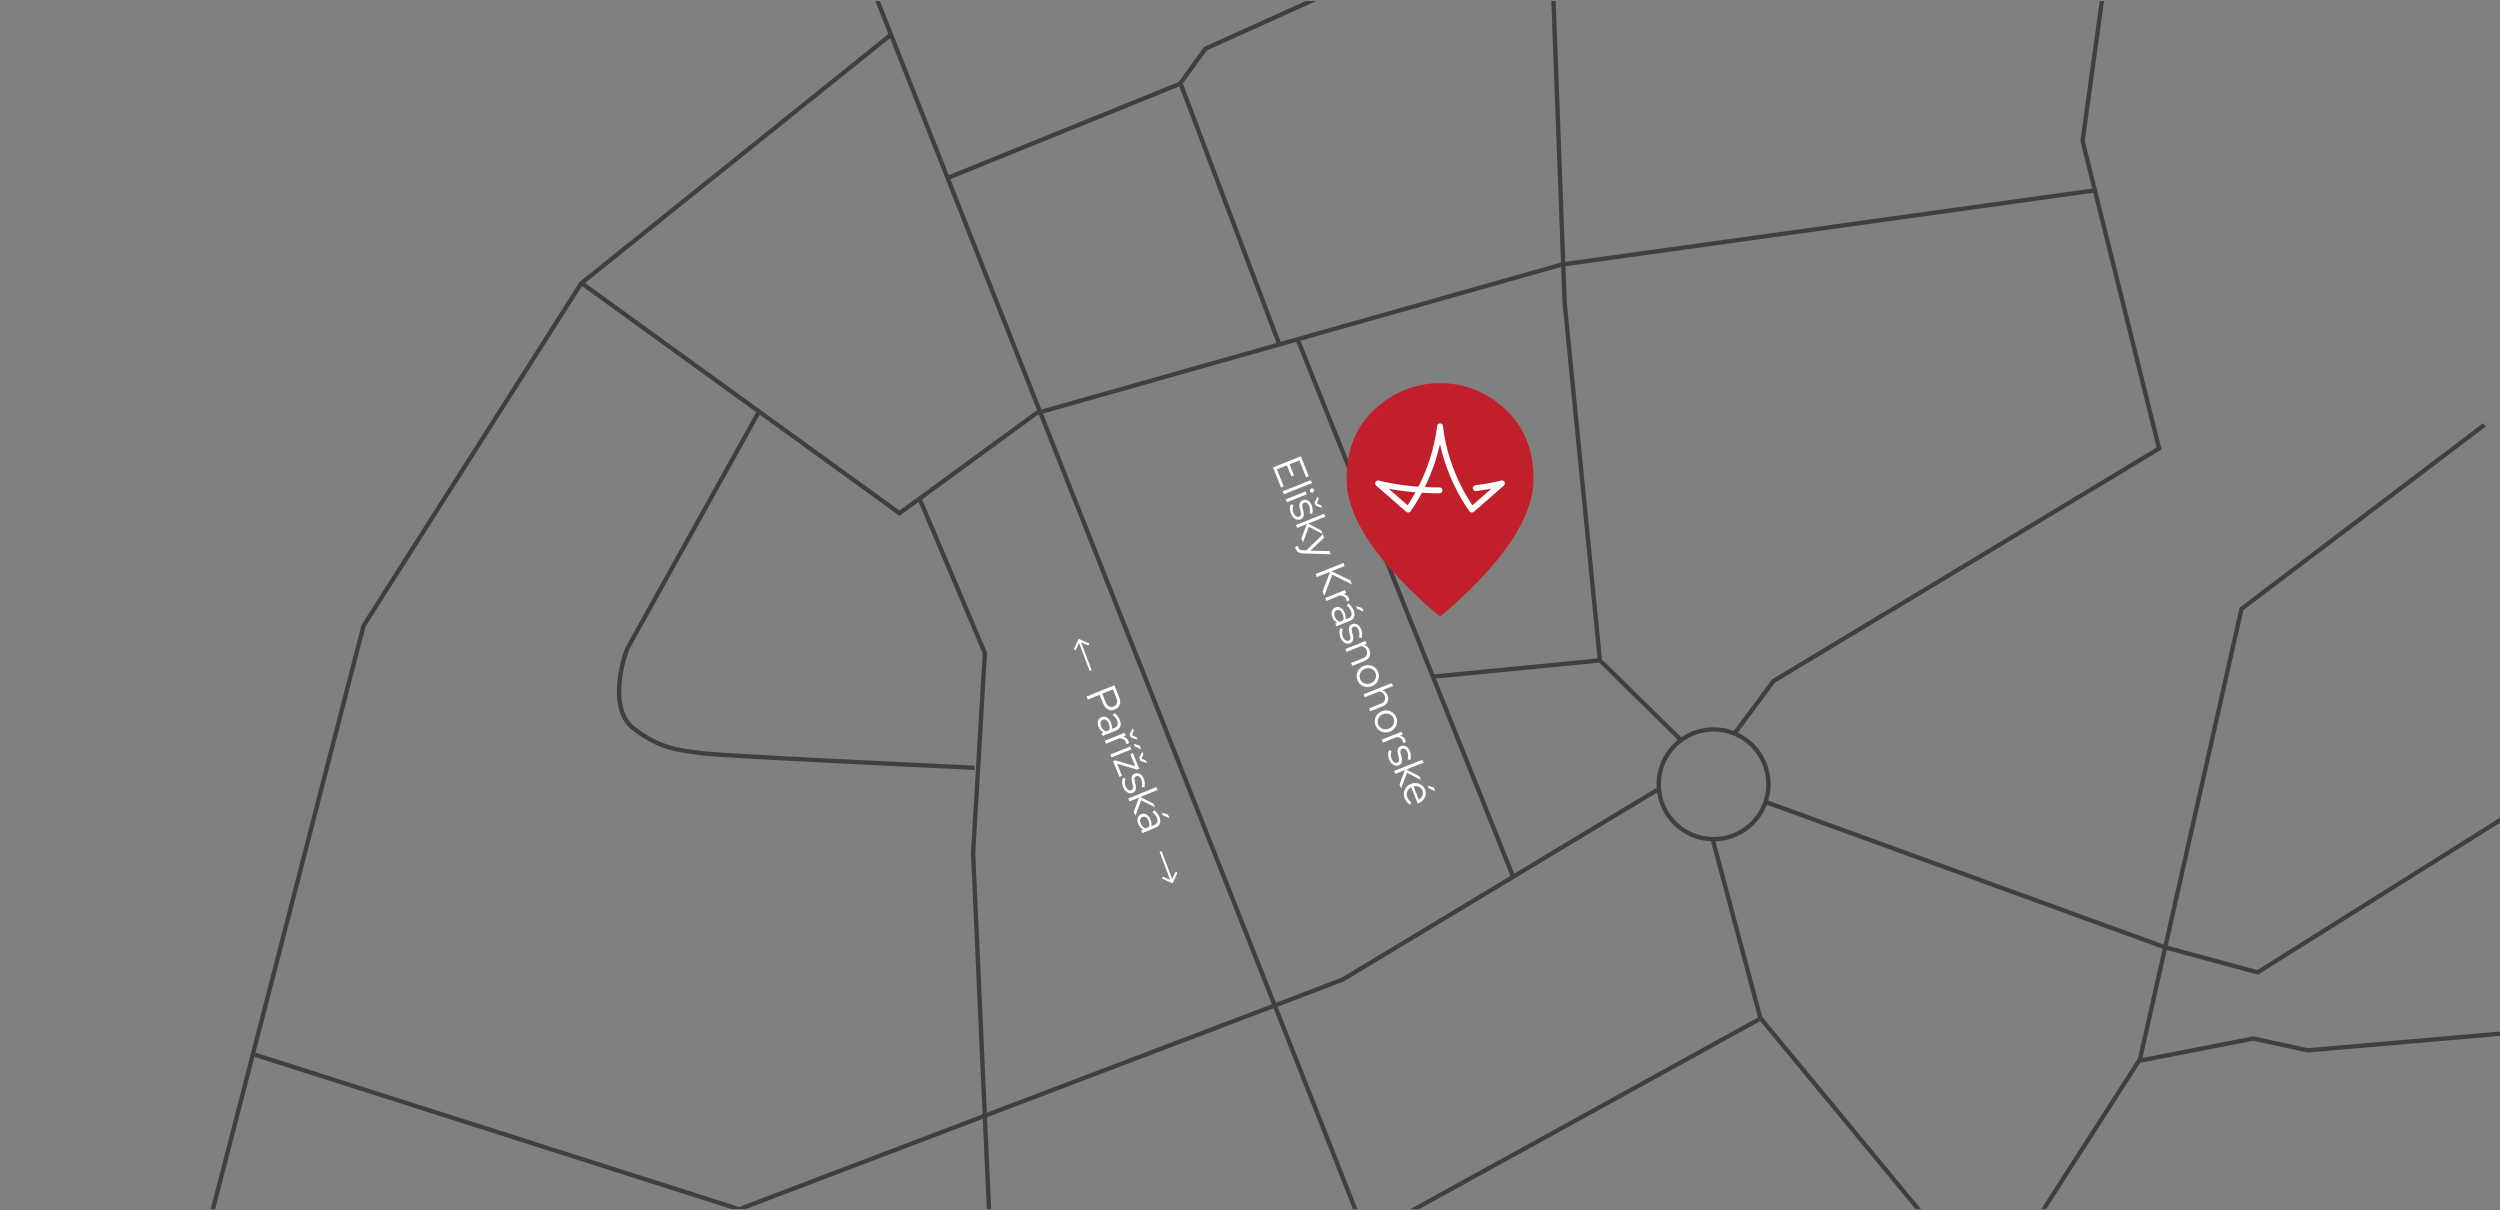 <svg width="1157" height="560" viewBox="0 0 1157 560" fill="none" xmlns="http://www.w3.org/2000/svg">
<rect x="0" y="0" width="1157" height="560" fill="#808080" stroke="none"/>
<g clip-path="url(#clip0_577_367)">
<path d="M269.236 131.073L416.297 237.527L479.63 191.219L722.746 122.438L970.004 88.024" stroke="#3F3F3F" stroke-width="2"/>
<path d="M382.25 -60.07L635.582 580.749" stroke="#3F3F3F" stroke-width="2"/>
<path d="M351.606 189.855L290.316 300.177C286.911 309.03 282.688 328.779 293.039 336.951C305.978 347.166 315.513 347.166 324.366 348.528C331.448 349.618 411.761 353.522 451.031 355.338" stroke="#3F3F3F" stroke-width="2"/>
<path d="M425.836 231.396L455.798 302.22L450.351 394.836L458.523 578.024" stroke="#3F3F3F" stroke-width="2"/>
<path d="M118.023 488.133L342.073 559.638L621.282 453.402L767.015 365.554" stroke="#3F3F3F" stroke-width="2"/>
<path d="M600.852 157.849L700.278 405.732" stroke="#3F3F3F" stroke-width="2"/>
<path d="M438.775 82.257L546.371 38.674L591.999 159.21" stroke="#3F3F3F" stroke-width="2"/>
<path d="M707.768 -68.924L717.984 -26.021L724.113 140.143L740.457 305.625L663.504 313.116" stroke="#3F3F3F" stroke-width="2"/>
<path d="M741.137 306.307L777.91 342.4" stroke="#3F3F3F" stroke-width="2"/>
<path d="M792.676 388.596L814.693 471.108L905.267 580.749" stroke="#3F3F3F" stroke-width="2"/>
<path d="M942.713 564.405L990.384 490.176L1037.37 281.791L1149.74 196.666" stroke="#3F3F3F" stroke-width="2"/>
<path d="M982.211 -68.242L963.823 65.233L999.235 207.562L820.814 315.16L803.107 338.994" stroke="#3F3F3F" stroke-width="2"/>
<path d="M816.729 371.001L1001.96 438.42L1044.86 449.997L1167.44 373.044" stroke="#3F3F3F" stroke-width="2"/>
<path d="M1162.68 477.918L1068.02 486.09L1042.82 480.642L990.383 490.857" stroke="#3F3F3F" stroke-width="2"/>
<path d="M814.006 471.789L627.412 574.62" stroke="#3F3F3F" stroke-width="2"/>
<circle cx="793.049" cy="362.984" r="25.404" stroke="#3F3F3F" stroke-width="2"/>
<path d="M412.803 15.674L269.001 131.135L168.235 289.631L85.312 610.823" stroke="#3F3F3F" stroke-width="2"/>
<path d="M546.119 38.771L557.829 22.555L613.685 -2.67" stroke="#3F3F3F" stroke-width="2"/>
<path d="M589.149 216.324L602.027 211.183L605.706 220.4L604.455 220.9L601.341 213.099L596.834 214.898L598.868 219.994L597.635 220.486L595.601 215.39L590.965 217.241L594.108 225.115L592.857 225.614L589.149 216.324ZM593.571 227.403L606.449 222.262L607.305 223.499L594.114 228.764L593.571 227.403ZM595.041 231.086L604.258 227.407L604.802 228.768L595.585 232.447L595.041 231.086ZM606.296 227.382C606.198 227.137 606.204 226.886 606.315 226.628C606.426 226.371 606.603 226.193 606.849 226.095C607.106 225.992 607.358 225.999 607.603 226.114C607.86 226.225 608.038 226.403 608.136 226.648C608.239 226.906 608.232 227.157 608.117 227.402C608.019 227.655 607.841 227.832 607.583 227.935C607.338 228.033 607.086 228.027 606.829 227.916C606.577 227.818 606.399 227.64 606.296 227.382ZM597.502 237.786C597.199 237.025 597.035 236.259 597.011 235.486C597.004 234.721 597.13 234.003 597.388 233.331L598.601 233.807C598.38 234.392 598.262 234.987 598.247 235.59C598.244 236.189 598.35 236.758 598.566 237.297C598.86 238.033 599.253 238.573 599.745 238.917C600.238 239.26 600.73 239.334 601.22 239.138C601.625 238.977 601.881 238.711 601.99 238.341C602.115 237.978 602.103 237.485 601.954 236.862L601.536 235.173C601.303 234.2 601.305 233.403 601.541 232.782C601.782 232.174 602.258 231.728 602.969 231.444C603.484 231.239 604.003 231.202 604.525 231.335C605.048 231.468 605.528 231.745 605.967 232.168C606.41 232.602 606.767 233.156 607.036 233.831C607.305 234.506 607.459 235.176 607.498 235.843C607.537 236.51 607.46 237.209 607.268 237.94L606.062 237.59C606.212 236.932 606.269 236.327 606.233 235.773C606.213 235.226 606.103 234.701 605.903 234.198C605.648 233.56 605.301 233.101 604.863 232.822C604.424 232.542 603.978 232.492 603.524 232.673C603.107 232.84 602.842 233.102 602.729 233.46C602.628 233.813 602.655 234.307 602.809 234.942L603.227 236.631C603.471 237.6 603.476 238.395 603.24 239.015C603.009 239.647 602.532 240.108 601.808 240.397C601.281 240.607 600.736 240.633 600.175 240.473C599.613 240.313 599.097 240 598.627 239.534C598.161 239.08 597.786 238.497 597.502 237.786ZM610.286 230.913L609.435 233.001L611.49 233.93L611.946 235.07L608.974 234.038L608.387 232.567L609.831 229.772L610.286 230.913ZM599.789 242.979L612.667 237.839L613.523 239.075L605.391 242.321L611.473 245.482L612.134 247.137L605.736 243.826L603.013 251.056L602.271 249.197L604.747 242.578L600.332 244.341L599.789 242.979ZM599.635 254.028C599.566 253.856 599.512 253.686 599.473 253.516C599.427 253.364 599.396 253.234 599.382 253.126L600.614 252.634C600.648 252.863 600.727 253.13 600.849 253.437C601.172 254.246 601.895 254.668 603.018 254.703L604.508 254.749L612.209 247.324L612.811 248.832L606.439 254.831L615.286 255.032L615.873 256.504L603.385 256.157C602.694 256.134 602.105 256.049 601.62 255.902C601.134 255.754 600.73 255.525 600.406 255.213C600.088 254.913 599.831 254.518 599.635 254.028ZM608.842 265.658L621.72 260.518L622.285 261.934L616.177 264.372L624.943 268.594L625.685 270.452L616.584 265.98L612.866 275.74L612.073 273.753L615.588 264.607L609.407 267.075L608.842 265.658ZM613.271 276.755L622.488 273.076L623.031 274.438L621.725 274.959C622.316 275.05 622.826 275.259 623.255 275.585C623.701 275.919 624.037 276.368 624.262 276.932C624.389 277.251 624.461 277.557 624.478 277.848L623.227 278.348C623.225 278.164 623.204 277.987 623.165 277.818C623.126 277.649 623.075 277.484 623.011 277.325C622.786 276.761 622.422 276.33 621.919 276.033C621.434 275.743 620.836 275.598 620.125 275.598L613.815 278.117L613.271 276.755ZM616.618 285.621C616.349 284.946 616.228 284.305 616.255 283.697C616.288 283.101 616.453 282.573 616.753 282.112C617.057 281.663 617.486 281.329 618.037 281.109C618.908 280.761 619.727 280.818 620.494 281.28C621.262 281.741 621.871 282.536 622.321 283.664C622.717 284.658 622.869 285.643 622.775 286.619L623.989 286.134C624.725 285.84 625.194 285.411 625.395 284.847C625.609 284.279 625.557 283.596 625.239 282.798C625.057 282.345 624.806 281.912 624.485 281.499C624.182 281.095 623.778 280.673 623.276 280.233L624.119 279.3C624.702 279.835 625.18 280.355 625.553 280.86C625.925 281.366 626.224 281.9 626.449 282.465C626.914 283.63 626.995 284.635 626.693 285.481C626.396 286.339 625.732 286.974 624.702 287.385L618.502 289.86L617.973 288.535L618.875 288.175C618.353 287.9 617.899 287.548 617.514 287.119C617.147 286.697 616.848 286.197 616.618 285.621ZM618.596 282.4C618.081 282.606 617.743 282.989 617.583 283.551C617.441 284.12 617.506 284.747 617.781 285.434C618.001 285.986 618.287 286.455 618.64 286.84C618.993 287.225 619.427 287.528 619.942 287.749L621.671 287.059C621.777 286.576 621.799 286.098 621.738 285.625C621.69 285.146 621.558 284.637 621.342 284.098C621.048 283.362 620.648 282.839 620.14 282.53C619.65 282.228 619.135 282.185 618.596 282.4ZM627.558 280.486L630.382 281.364L631.08 283.112L628.035 281.682L627.558 280.486ZM620.401 295.151C620.097 294.391 619.934 293.624 619.91 292.852C619.903 292.087 620.028 291.368 620.286 290.697L621.5 291.172C621.279 291.758 621.161 292.352 621.145 292.956C621.143 293.554 621.249 294.123 621.464 294.663C621.758 295.399 622.151 295.938 622.644 296.282C623.137 296.626 623.628 296.7 624.119 296.504C624.523 296.342 624.78 296.076 624.888 295.706C625.013 295.343 625.002 294.85 624.852 294.227L624.434 292.539C624.202 291.565 624.204 290.768 624.44 290.148C624.68 289.54 625.156 289.094 625.868 288.81C626.383 288.604 626.902 288.568 627.424 288.701C627.946 288.833 628.427 289.111 628.865 289.533C629.309 289.967 629.665 290.522 629.934 291.196C630.204 291.871 630.358 292.542 630.396 293.209C630.435 293.876 630.359 294.575 630.167 295.305L628.961 294.955C629.111 294.298 629.167 293.692 629.131 293.138C629.112 292.591 629.002 292.066 628.801 291.563C628.547 290.926 628.2 290.467 627.761 290.187C627.322 289.907 626.876 289.858 626.422 290.039C626.005 290.205 625.74 290.467 625.627 290.825C625.526 291.178 625.553 291.673 625.707 292.308L626.125 293.997C626.37 294.965 626.374 295.76 626.138 296.38C625.907 297.013 625.43 297.473 624.706 297.762C624.179 297.973 623.635 297.998 623.073 297.838C622.512 297.678 621.996 297.365 621.525 296.899C621.06 296.445 620.685 295.862 620.401 295.151ZM622.687 300.345L631.904 296.665L632.448 298.027L631.362 298.46C632.497 298.846 633.307 299.646 633.792 300.86C634.071 301.559 634.162 302.234 634.066 302.883C633.987 303.541 633.737 304.124 633.315 304.634C632.91 305.151 632.352 305.552 631.64 305.835L625.808 308.163L625.272 306.82L630.828 304.603C631.65 304.275 632.201 303.785 632.481 303.132C632.778 302.488 632.767 301.767 632.449 300.97C632.229 300.418 631.91 299.976 631.494 299.645C631.077 299.313 630.586 299.097 630.019 298.996L623.231 301.706L622.687 300.345ZM628.245 314.801C627.897 313.931 627.787 313.05 627.916 312.16C628.061 311.277 628.412 310.483 628.969 309.777C629.526 309.071 630.253 308.54 631.148 308.182C632.043 307.825 632.936 307.71 633.826 307.839C634.716 307.967 635.512 308.303 636.213 308.848C636.931 309.4 637.464 310.112 637.811 310.983C638.164 311.866 638.267 312.749 638.122 313.631C637.989 314.509 637.644 315.301 637.087 316.007C636.529 316.713 635.803 317.244 634.908 317.602C634.013 317.959 633.12 318.074 632.23 317.946C631.34 317.817 630.538 317.483 629.825 316.943C629.124 316.398 628.597 315.685 628.245 314.801ZM629.459 314.317C629.709 314.942 630.093 315.443 630.613 315.818C631.137 316.206 631.728 316.44 632.385 316.519C633.047 316.61 633.71 316.523 634.372 316.259C635.046 315.99 635.586 315.596 635.991 315.079C636.413 314.569 636.681 313.993 636.794 313.351C636.912 312.721 636.847 312.093 636.597 311.467C636.347 310.842 635.96 310.335 635.436 309.947C634.916 309.572 634.325 309.339 633.663 309.247C633.018 309.163 632.359 309.256 631.684 309.525C631.022 309.79 630.48 310.177 630.057 310.687C629.64 311.209 629.372 311.785 629.254 312.415C629.141 313.057 629.209 313.691 629.459 314.317ZM631.064 321.329L643.942 316.188L644.798 317.425L639.738 319.444C640.874 319.83 641.683 320.63 642.168 321.844C642.447 322.544 642.539 323.218 642.443 323.868C642.364 324.525 642.113 325.108 641.691 325.618C641.286 326.135 640.728 326.536 640.016 326.82L634.185 329.148L633.648 327.805L639.204 325.587C640.026 325.259 640.577 324.769 640.857 324.117C641.154 323.472 641.144 322.751 640.825 321.954C640.605 321.402 640.287 320.96 639.87 320.629C639.453 320.298 638.962 320.081 638.395 319.98L631.607 322.69L631.064 321.329ZM636.621 335.786C636.273 334.915 636.164 334.034 636.292 333.144C636.437 332.262 636.788 331.467 637.346 330.762C637.903 330.056 638.629 329.524 639.524 329.167C640.42 328.809 641.312 328.695 642.202 328.823C643.092 328.951 643.888 329.288 644.589 329.832C645.307 330.385 645.84 331.096 646.187 331.967C646.54 332.85 646.644 333.733 646.498 334.616C646.365 335.494 646.02 336.285 645.463 336.991C644.906 337.697 644.179 338.229 643.284 338.586C642.389 338.943 641.496 339.058 640.606 338.93C639.716 338.802 638.914 338.468 638.201 337.928C637.5 337.383 636.973 336.669 636.621 335.786ZM637.835 335.301C638.085 335.927 638.469 336.427 638.989 336.803C639.514 337.19 640.104 337.424 640.762 337.503C641.424 337.594 642.086 337.507 642.748 337.243C643.423 336.974 643.962 336.581 644.367 336.063C644.79 335.554 645.057 334.978 645.171 334.335C645.289 333.705 645.223 333.077 644.973 332.452C644.724 331.826 644.336 331.32 643.812 330.932C643.292 330.556 642.702 330.323 642.04 330.232C641.395 330.148 640.735 330.24 640.06 330.51C639.398 330.774 638.856 331.161 638.434 331.671C638.016 332.193 637.749 332.769 637.631 333.399C637.517 334.042 637.585 334.676 637.835 335.301ZM639.44 342.313L648.657 338.634L649.2 339.995L647.894 340.517C648.485 340.608 648.995 340.817 649.424 341.143C649.87 341.477 650.205 341.926 650.431 342.49C650.558 342.809 650.63 343.114 650.647 343.406L649.396 343.906C649.394 343.722 649.373 343.545 649.334 343.376C649.295 343.207 649.243 343.042 649.18 342.883C648.955 342.319 648.591 341.888 648.088 341.591C647.603 341.301 647.005 341.156 646.293 341.156L639.983 343.675L639.44 342.313ZM642.934 351.6C642.63 350.84 642.466 350.073 642.442 349.301C642.436 348.536 642.561 347.817 642.819 347.146L644.033 347.621C643.812 348.207 643.693 348.802 643.678 349.405C643.675 350.003 643.782 350.572 643.997 351.112C644.291 351.848 644.684 352.387 645.177 352.731C645.669 353.075 646.161 353.149 646.651 352.953C647.056 352.791 647.313 352.525 647.421 352.155C647.546 351.792 647.534 351.299 647.385 350.676L646.967 348.988C646.735 348.014 646.737 347.217 646.972 346.597C647.213 345.989 647.689 345.543 648.401 345.259C648.916 345.053 649.434 345.017 649.957 345.15C650.479 345.282 650.959 345.56 651.398 345.982C651.841 346.416 652.198 346.971 652.467 347.645C652.736 348.32 652.89 348.991 652.929 349.658C652.968 350.325 652.891 351.024 652.7 351.754L651.493 351.404C651.643 350.747 651.7 350.141 651.664 349.587C651.645 349.04 651.535 348.515 651.334 348.012C651.079 347.375 650.733 346.916 650.294 346.636C649.855 346.356 649.409 346.307 648.955 346.488C648.538 346.654 648.273 346.917 648.16 347.275C648.059 347.628 648.086 348.122 648.24 348.757L648.658 350.446C648.903 351.414 648.907 352.209 648.671 352.829C648.44 353.462 647.963 353.922 647.239 354.211C646.712 354.422 646.167 354.447 645.606 354.287C645.044 354.128 644.528 353.815 644.058 353.348C643.592 352.894 643.218 352.312 642.934 351.6ZM645.22 356.794L658.098 351.653L658.954 352.89L650.823 356.136L656.904 359.296L657.565 360.952L651.167 357.64L648.444 364.87L647.702 363.012L650.179 356.393L645.763 358.155L645.22 356.794ZM650.079 369.447C649.727 368.564 649.614 367.678 649.743 366.788C649.888 365.905 650.237 365.105 650.789 364.387C651.346 363.681 652.072 363.149 652.968 362.792C653.851 362.439 654.729 362.323 655.602 362.444C656.487 362.56 657.275 362.878 657.966 363.399C658.67 363.914 659.19 364.595 659.528 365.441C659.856 366.263 659.935 367.084 659.765 367.906C659.613 368.735 659.25 369.483 658.679 370.153C658.124 370.829 657.405 371.343 656.522 371.696L656.099 371.865L653.081 364.304C652.509 364.617 652.045 365.023 651.689 365.52C651.338 366.03 651.122 366.593 651.041 367.208C650.972 367.819 651.057 368.424 651.297 369.025C651.488 369.504 651.747 369.94 652.076 370.335C652.404 370.73 652.764 371.027 653.157 371.226L652.593 372.432C652.007 372.069 651.503 371.644 651.082 371.159C650.678 370.68 650.343 370.11 650.079 369.447ZM654.181 363.907L656.641 370.07C657.163 369.776 657.58 369.396 657.892 368.931C658.221 368.472 658.423 367.98 658.497 367.452C658.583 366.92 658.523 366.397 658.317 365.882C658.107 365.354 657.791 364.919 657.369 364.575C656.948 364.232 656.458 364.001 655.899 363.883C655.352 363.76 654.779 363.768 654.181 363.907ZM660.725 363.577L663.549 364.455L664.247 366.202L661.202 364.773L660.725 363.577Z" fill="white"/>
<path d="M633.943 251.061C641.106 261.647 651.94 273.112 666.445 285.455C680.951 273.112 691.785 261.647 698.947 251.061C706.11 240.474 709.691 230.676 709.691 221.667C709.691 208.153 705.344 197.386 696.65 189.368C687.956 181.349 677.887 177.34 666.445 177.34C655.003 177.34 644.935 181.349 636.241 189.368C627.546 197.386 623.199 208.153 623.199 221.667C623.199 230.676 626.781 240.474 633.943 251.061Z" fill="#C1202B"/>
<path d="M666.215 226.938C648.955 226.938 637.785 223.701 637.785 223.701L651.696 235.853C651.696 235.853 663.857 219.768 666.444 197.291C668.897 219.778 681.19 235.853 681.19 235.853L695.104 223.701C695.104 223.701 690.603 224.98 682.978 225.927" stroke="white" stroke-width="2.707" stroke-linecap="round" stroke-linejoin="round"/>
<path d="M502.882 322.356L515.719 317.113L517.995 322.688C518.34 323.531 518.484 324.321 518.428 325.057C518.377 325.805 518.14 326.466 517.718 327.038C517.308 327.605 516.729 328.04 515.984 328.345C515.238 328.65 514.514 328.746 513.812 328.633C513.122 328.515 512.491 328.21 511.918 327.716C511.358 327.217 510.908 326.552 510.568 325.721L508.868 321.558L503.458 323.768L502.882 322.356ZM510.097 321.056L511.752 325.109C512.107 325.977 512.609 326.578 513.259 326.912C513.921 327.24 514.631 327.25 515.389 326.94C516.147 326.631 516.641 326.129 516.871 325.436C517.102 324.743 517.04 323.962 516.685 323.094L515.03 319.042L510.097 321.056ZM508.418 336.382C508.143 335.709 508.017 335.069 508.04 334.461C508.067 333.865 508.229 333.335 508.525 332.872C508.826 332.421 509.251 332.083 509.801 331.858C510.669 331.504 511.489 331.554 512.26 332.01C513.03 332.465 513.646 333.255 514.105 334.38C514.509 335.37 514.669 336.354 514.582 337.33L515.793 336.836C516.526 336.536 516.991 336.104 517.188 335.538C517.398 334.968 517.34 334.285 517.016 333.491C516.831 333.038 516.576 332.607 516.252 332.198C515.945 331.795 515.539 331.377 515.033 330.941L515.868 330.001C516.456 330.531 516.938 331.048 517.314 331.55C517.691 332.053 517.994 332.585 518.223 333.147C518.698 334.309 518.787 335.314 518.492 336.162C518.201 337.022 517.542 337.662 516.515 338.081L510.335 340.605L509.796 339.285L510.695 338.918C510.17 338.647 509.714 338.299 509.326 337.872C508.955 337.453 508.652 336.956 508.418 336.382ZM510.37 333.145C509.856 333.355 509.522 333.741 509.366 334.304C509.228 334.874 509.299 335.501 509.579 336.186C509.803 336.736 510.094 337.202 510.45 337.585C510.806 337.967 511.242 338.267 511.758 338.484L513.482 337.78C513.584 337.296 513.603 336.818 513.538 336.345C513.485 335.867 513.349 335.359 513.13 334.821C512.83 334.088 512.425 333.568 511.915 333.263C511.423 332.965 510.908 332.926 510.37 333.145ZM511.261 342.873L520.449 339.12L521.003 340.477L519.701 341.009C520.293 341.095 520.804 341.3 521.236 341.623C521.684 341.954 522.024 342.4 522.253 342.962C522.383 343.28 522.458 343.585 522.477 343.877L521.23 344.386C521.226 344.202 521.204 344.026 521.164 343.857C521.123 343.688 521.07 343.524 521.005 343.365C520.776 342.802 520.409 342.375 519.904 342.082C519.416 341.796 518.817 341.655 518.106 341.661L511.816 344.23L511.261 342.873ZM524.698 338.155L523.863 340.251L525.926 341.163L526.39 342.3L523.411 341.291L522.812 339.824L524.233 337.018L524.698 338.155ZM513.85 349.212L523.038 345.46L523.592 346.817L514.405 350.569L513.85 349.212ZM524.651 344.223L527.482 345.078L528.194 346.82L525.138 345.415L524.651 344.223ZM515.11 352.297L516.174 351.862L525.349 354.577L523.11 349.094L524.32 348.599L527.234 355.733L526.188 356.16L516.987 353.434L519.279 359.046L518.069 359.54L515.11 352.297ZM529.138 349.028L528.304 351.123L530.367 352.035L530.831 353.172L527.851 352.164L527.252 350.697L528.674 347.891L529.138 349.028ZM519.832 364.381C519.522 363.623 519.352 362.858 519.322 362.086C519.309 361.321 519.429 360.601 519.682 359.927L520.899 360.393C520.683 360.981 520.569 361.576 520.559 362.18C520.561 362.778 520.671 363.346 520.891 363.884C521.191 364.618 521.588 365.154 522.084 365.494C522.579 365.834 523.071 365.904 523.56 365.704C523.964 365.539 524.218 365.271 524.323 364.9C524.446 364.536 524.43 364.044 524.276 363.422L523.844 361.736C523.604 360.765 523.6 359.968 523.831 359.346C524.066 358.736 524.539 358.286 525.248 357.996C525.762 357.787 526.28 357.746 526.803 357.875C527.326 358.003 527.809 358.277 528.251 358.696C528.698 359.126 529.059 359.678 529.333 360.35C529.608 361.023 529.767 361.692 529.811 362.359C529.856 363.026 529.785 363.725 529.599 364.457L528.39 364.117C528.534 363.458 528.586 362.852 528.546 362.298C528.522 361.752 528.408 361.228 528.203 360.726C527.944 360.091 527.593 359.635 527.152 359.358C526.711 359.082 526.265 359.036 525.812 359.221C525.397 359.391 525.134 359.655 525.024 360.014C524.926 360.368 524.956 360.862 525.115 361.496L525.547 363.181C525.799 364.148 525.81 364.942 525.579 365.564C525.353 366.199 524.879 366.663 524.158 366.958C523.632 367.172 523.088 367.202 522.525 367.047C521.963 366.891 521.444 366.582 520.97 366.12C520.501 365.67 520.121 365.09 519.832 364.381ZM522.159 369.556L534.996 364.313L535.862 365.543L527.757 368.853L533.863 371.965L534.537 373.616L528.113 370.355L525.447 377.606L524.691 375.754L527.115 369.116L522.714 370.913L522.159 369.556ZM526.769 381.314C526.494 380.641 526.368 380.001 526.391 379.393C526.418 378.797 526.58 378.267 526.876 377.804C527.177 377.353 527.602 377.015 528.152 376.79C529.02 376.436 529.84 376.486 530.611 376.942C531.382 377.397 531.997 378.187 532.456 379.312C532.86 380.302 533.02 381.286 532.933 382.262L534.144 381.768C534.877 381.469 535.343 381.036 535.54 380.471C535.749 379.9 535.691 379.218 535.367 378.423C535.182 377.971 534.927 377.54 534.603 377.13C534.296 376.728 533.89 376.309 533.384 375.873L534.219 374.933C534.807 375.463 535.289 375.98 535.665 376.482C536.042 376.985 536.345 377.517 536.574 378.079C537.049 379.241 537.138 380.246 536.843 381.094C536.552 381.954 535.893 382.594 534.866 383.014L528.686 385.538L528.147 384.217L529.046 383.85C528.521 383.579 528.065 383.231 527.677 382.804C527.306 382.385 527.004 381.888 526.769 381.314ZM528.721 378.077C528.207 378.287 527.873 378.673 527.718 379.236C527.579 379.806 527.65 380.433 527.93 381.118C528.155 381.668 528.445 382.134 528.801 382.517C529.157 382.899 529.593 383.199 530.109 383.416L531.833 382.712C531.935 382.228 531.954 381.75 531.889 381.277C531.837 380.799 531.7 380.291 531.481 379.753C531.181 379.02 530.776 378.5 530.267 378.195C529.774 377.897 529.259 377.858 528.721 378.077ZM537.667 376.093L540.498 376.948L541.21 378.69L538.154 377.285L537.667 376.093Z" fill="white"/>
<path d="M542.252 408.619C542.504 408.732 542.8 408.62 542.913 408.368L544.76 404.264C544.873 404.012 544.761 403.716 544.509 403.603C544.257 403.49 543.961 403.602 543.848 403.854L542.206 407.501L538.559 405.86C538.307 405.746 538.011 405.859 537.898 406.111C537.784 406.362 537.896 406.658 538.148 406.772L542.252 408.619ZM536.646 394.25L541.99 408.34L542.925 407.985L537.581 393.895L536.646 394.25Z" fill="white"/>
<path d="M499.623 295.803C499.371 295.69 499.075 295.802 498.962 296.054L497.115 300.158C497.002 300.409 497.114 300.705 497.366 300.819C497.618 300.932 497.914 300.82 498.027 300.568L499.669 296.92L503.316 298.562C503.568 298.675 503.864 298.563 503.977 298.311C504.091 298.06 503.979 297.764 503.727 297.65L499.623 295.803ZM505.229 310.172L499.885 296.082L498.95 296.437L504.294 310.527L505.229 310.172Z" fill="white"/>
</g>
<defs>
<clipPath id="clip0_577_367">
<rect width="1211.63" height="559.045" fill="white" transform="translate(0.684 0.498)"/>
</clipPath>
</defs>
</svg>
